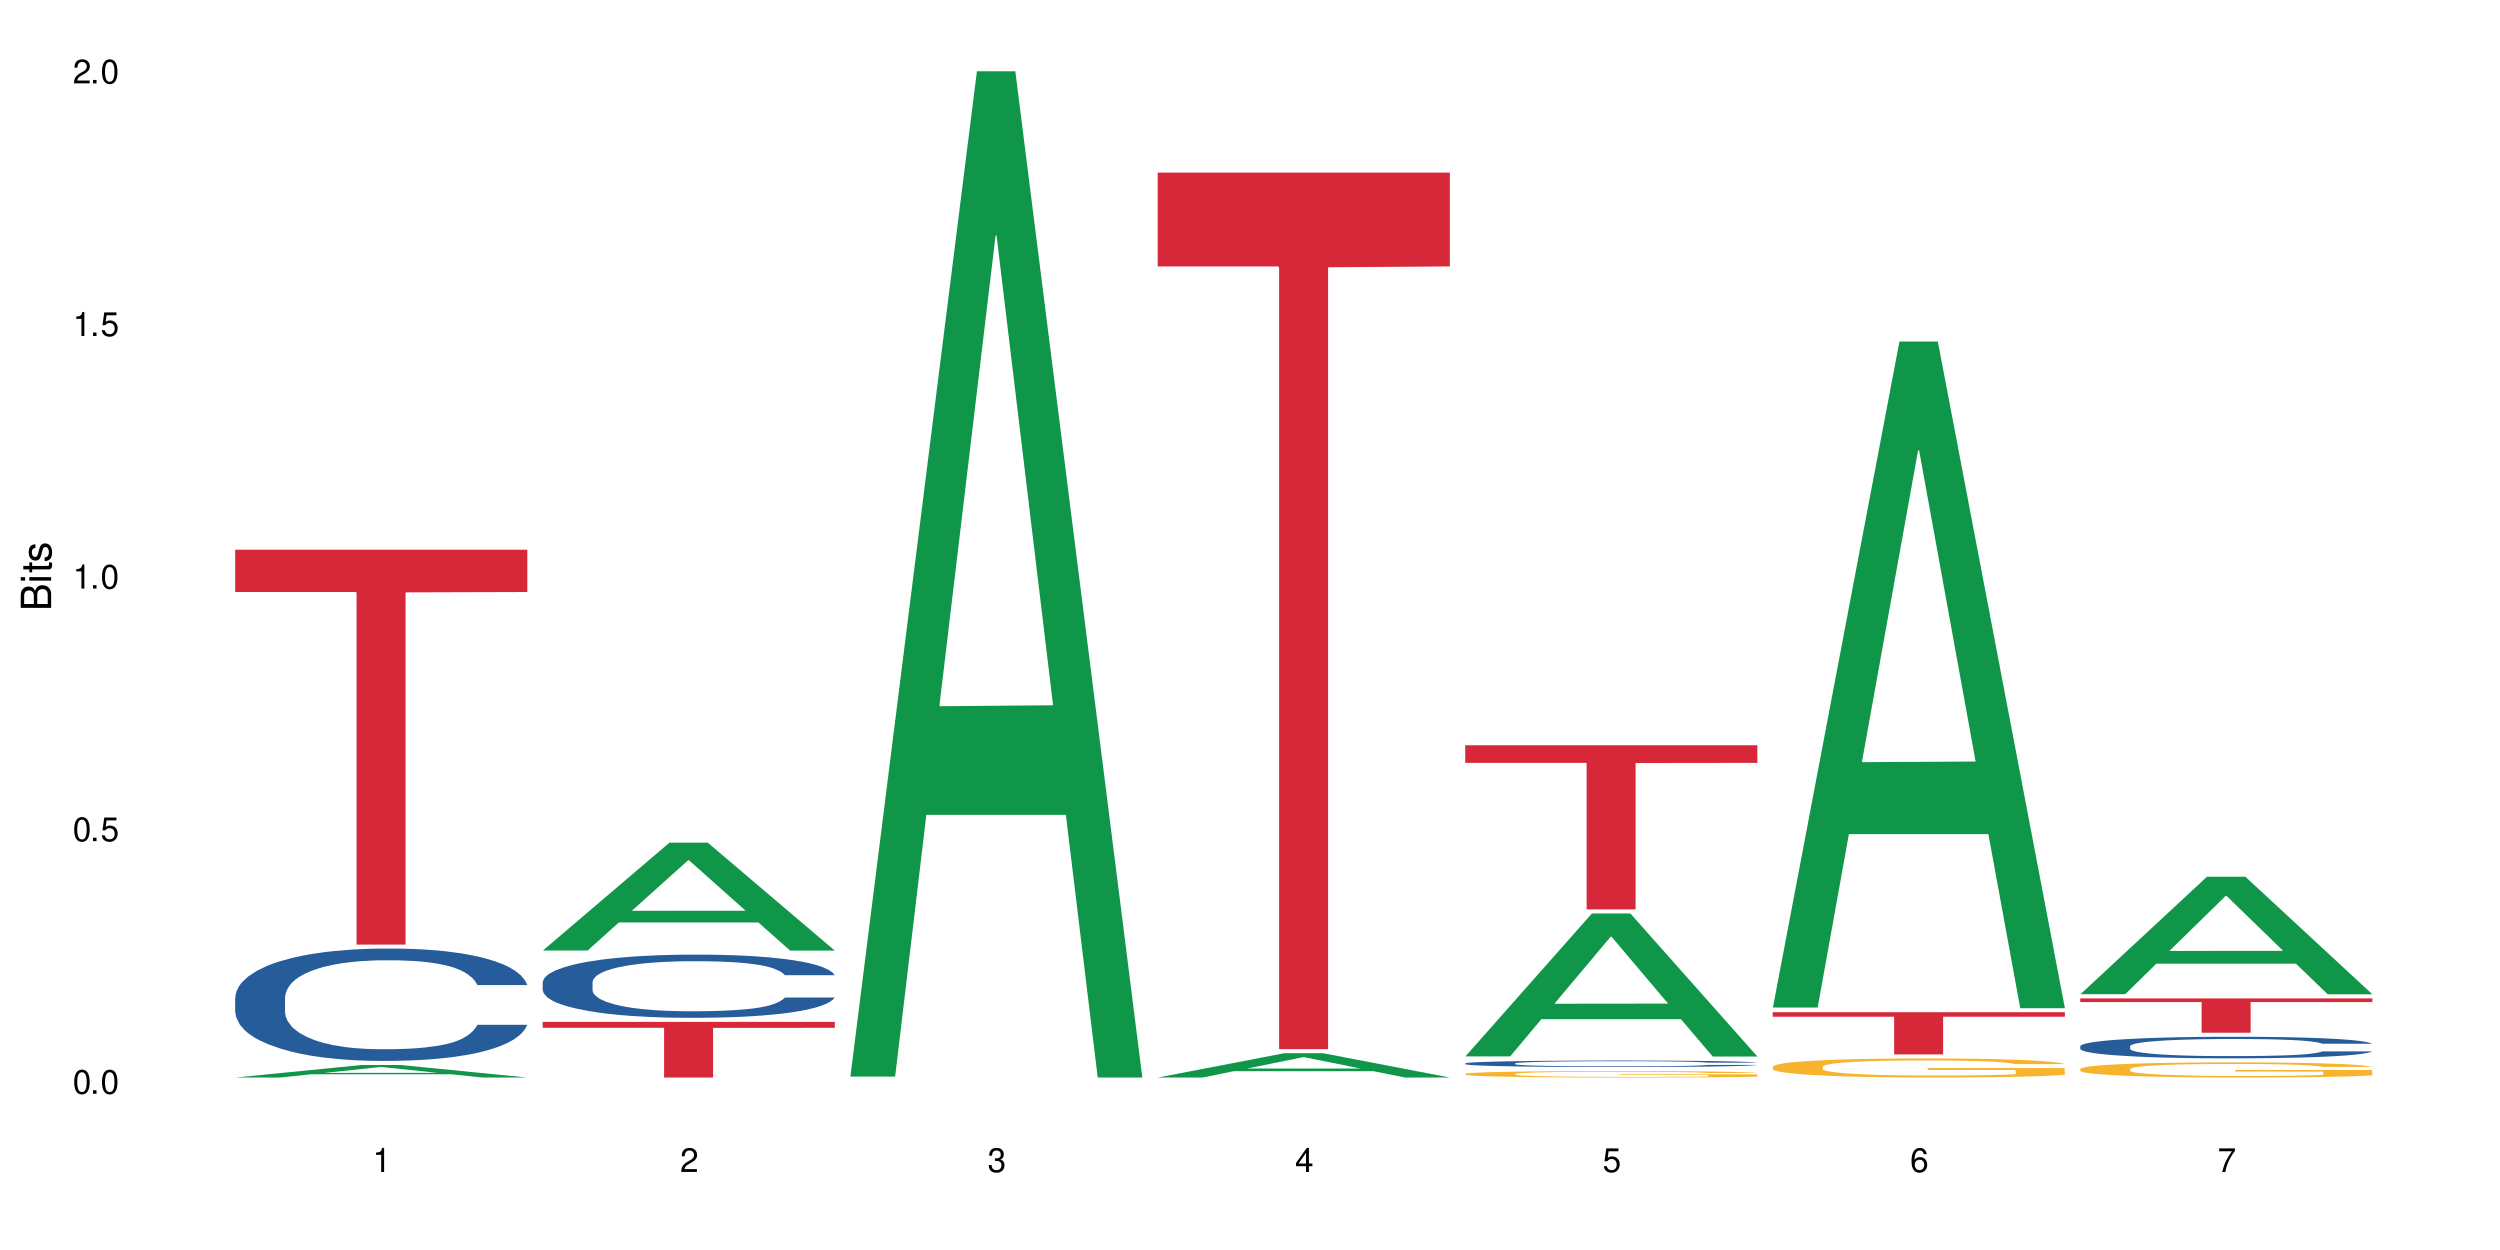 <?xml version="1.0" encoding="UTF-8"?>
<svg xmlns="http://www.w3.org/2000/svg" xmlns:xlink="http://www.w3.org/1999/xlink" width="720" height="360" viewBox="0 0 720 360">
<defs>
<g>
<g id="glyph-0-0">
</g>
<g id="glyph-0-1">
<path d="M 2.641 -6.938 C 2 -6.938 1.422 -6.656 1.078 -6.172 C 0.641 -5.562 0.406 -4.641 0.406 -3.359 C 0.406 -1.016 1.188 0.219 2.641 0.219 C 4.078 0.219 4.859 -1.016 4.859 -3.297 C 4.859 -4.641 4.656 -5.547 4.203 -6.172 C 3.844 -6.656 3.281 -6.938 2.641 -6.938 Z M 2.641 -6.188 C 3.547 -6.188 4 -5.25 4 -3.375 C 4 -1.406 3.562 -0.484 2.625 -0.484 C 1.734 -0.484 1.281 -1.438 1.281 -3.344 C 1.281 -5.25 1.734 -6.188 2.641 -6.188 Z M 2.641 -6.188 "/>
</g>
<g id="glyph-0-2">
<path d="M 1.828 -1 L 0.828 -1 L 0.828 0 L 1.828 0 Z M 1.828 -1 "/>
</g>
<g id="glyph-0-3">
<path d="M 4.562 -6.797 L 1.062 -6.797 L 0.547 -3.094 L 1.328 -3.094 C 1.719 -3.562 2.047 -3.734 2.578 -3.734 C 3.484 -3.734 4.062 -3.109 4.062 -2.094 C 4.062 -1.125 3.484 -0.531 2.578 -0.531 C 1.828 -0.531 1.375 -0.906 1.188 -1.672 L 0.328 -1.672 C 0.453 -1.109 0.547 -0.844 0.75 -0.594 C 1.125 -0.078 1.828 0.219 2.594 0.219 C 3.969 0.219 4.922 -0.781 4.922 -2.219 C 4.922 -3.562 4.031 -4.484 2.719 -4.484 C 2.25 -4.484 1.859 -4.359 1.469 -4.062 L 1.734 -5.969 L 4.562 -5.969 Z M 4.562 -6.797 "/>
</g>
<g id="glyph-0-4">
<path d="M 2.484 -4.938 L 2.484 0 L 3.328 0 L 3.328 -6.938 L 2.766 -6.938 C 2.469 -5.875 2.281 -5.734 0.984 -5.562 L 0.984 -4.938 Z M 2.484 -4.938 "/>
</g>
<g id="glyph-0-5">
<path d="M 4.859 -0.828 L 1.281 -0.828 C 1.359 -1.406 1.672 -1.781 2.5 -2.281 L 3.469 -2.828 C 4.406 -3.344 4.906 -4.062 4.906 -4.906 C 4.906 -5.484 4.672 -6.031 4.266 -6.406 C 3.859 -6.766 3.375 -6.938 2.719 -6.938 C 1.859 -6.938 1.219 -6.625 0.844 -6.031 C 0.609 -5.672 0.5 -5.234 0.484 -4.531 L 1.328 -4.531 C 1.359 -5.016 1.406 -5.281 1.531 -5.516 C 1.75 -5.938 2.188 -6.203 2.703 -6.203 C 3.469 -6.203 4.031 -5.641 4.031 -4.891 C 4.031 -4.344 3.719 -3.859 3.125 -3.516 L 2.234 -3 C 0.812 -2.172 0.406 -1.531 0.328 -0.016 L 4.859 -0.016 Z M 4.859 -0.828 "/>
</g>
<g id="glyph-0-6">
<path d="M 2.125 -3.188 L 2.578 -3.188 C 3.5 -3.188 3.984 -2.766 3.984 -1.922 C 3.984 -1.062 3.469 -0.531 2.594 -0.531 C 1.656 -0.531 1.203 -1 1.156 -2.016 L 0.312 -2.016 C 0.344 -1.453 0.438 -1.094 0.609 -0.781 C 0.953 -0.109 1.625 0.219 2.547 0.219 C 3.953 0.219 4.859 -0.625 4.859 -1.938 C 4.859 -2.828 4.516 -3.297 3.703 -3.594 C 4.344 -3.844 4.656 -4.328 4.656 -5.031 C 4.656 -6.219 3.875 -6.938 2.578 -6.938 C 1.203 -6.938 0.484 -6.172 0.453 -4.703 L 1.297 -4.703 C 1.312 -5.125 1.344 -5.359 1.453 -5.578 C 1.641 -5.969 2.062 -6.203 2.594 -6.203 C 3.344 -6.203 3.797 -5.75 3.797 -5 C 3.797 -4.516 3.609 -4.219 3.25 -4.047 C 3.016 -3.953 2.703 -3.922 2.125 -3.906 Z M 2.125 -3.188 "/>
</g>
<g id="glyph-0-7">
<path d="M 3.141 -1.672 L 3.141 0 L 3.984 0 L 3.984 -1.672 L 4.984 -1.672 L 4.984 -2.438 L 3.984 -2.438 L 3.984 -6.938 L 3.359 -6.938 L 0.266 -2.578 L 0.266 -1.672 Z M 3.141 -2.438 L 1 -2.438 L 3.141 -5.5 Z M 3.141 -2.438 "/>
</g>
<g id="glyph-0-8">
<path d="M 4.781 -5.125 C 4.609 -6.266 3.891 -6.938 2.844 -6.938 C 2.094 -6.938 1.422 -6.578 1.031 -5.953 C 0.594 -5.266 0.406 -4.422 0.406 -3.172 C 0.406 -2 0.578 -1.25 0.984 -0.641 C 1.359 -0.078 1.953 0.219 2.703 0.219 C 3.984 0.219 4.922 -0.75 4.922 -2.094 C 4.922 -3.375 4.062 -4.281 2.844 -4.281 C 2.172 -4.281 1.641 -4.031 1.281 -3.516 C 1.281 -5.234 1.828 -6.188 2.797 -6.188 C 3.391 -6.188 3.797 -5.797 3.938 -5.125 Z M 2.734 -3.531 C 3.547 -3.531 4.062 -2.953 4.062 -2.031 C 4.062 -1.156 3.484 -0.531 2.703 -0.531 C 1.922 -0.531 1.328 -1.188 1.328 -2.078 C 1.328 -2.938 1.906 -3.531 2.734 -3.531 Z M 2.734 -3.531 "/>
</g>
<g id="glyph-0-9">
<path d="M 4.984 -6.797 L 0.438 -6.797 L 0.438 -5.969 L 4.109 -5.969 C 2.5 -3.656 1.828 -2.234 1.328 0 L 2.219 0 C 2.594 -2.172 3.453 -4.047 4.984 -6.094 Z M 4.984 -6.797 "/>
</g>
<g id="glyph-1-0">
</g>
<g id="glyph-1-1">
<path d="M 0 -0.953 L 0 -4.891 C 0 -5.719 -0.234 -6.344 -0.734 -6.797 C -1.188 -7.234 -1.812 -7.469 -2.5 -7.469 C -3.547 -7.469 -4.188 -7 -4.625 -5.875 C -4.984 -6.688 -5.625 -7.094 -6.531 -7.094 C -7.172 -7.094 -7.734 -6.859 -8.141 -6.391 C -8.562 -5.922 -8.75 -5.344 -8.75 -4.5 L -8.75 -0.953 Z M -4.984 -2.062 L -7.766 -2.062 L -7.766 -4.219 C -7.766 -4.844 -7.688 -5.203 -7.453 -5.5 C -7.219 -5.812 -6.859 -5.969 -6.375 -5.969 C -5.891 -5.969 -5.531 -5.812 -5.297 -5.5 C -5.062 -5.203 -4.984 -4.844 -4.984 -4.219 Z M -0.984 -2.062 L -4 -2.062 L -4 -4.781 C -4 -5.766 -3.438 -6.359 -2.484 -6.359 C -1.547 -6.359 -0.984 -5.766 -0.984 -4.781 Z M -0.984 -2.062 "/>
</g>
<g id="glyph-1-2">
<path d="M -6.281 -1.797 L -6.281 -0.797 L 0 -0.797 L 0 -1.797 Z M -8.75 -1.797 L -8.75 -0.797 L -7.484 -0.797 L -7.484 -1.797 Z M -8.75 -1.797 "/>
</g>
<g id="glyph-1-3">
<path d="M -6.281 -3.047 L -6.281 -2.016 L -8.016 -2.016 L -8.016 -1.016 L -6.281 -1.016 L -6.281 -0.172 L -5.469 -0.172 L -5.469 -1.016 L -0.719 -1.016 C -0.078 -1.016 0.281 -1.453 0.281 -2.234 C 0.281 -2.5 0.25 -2.719 0.188 -3.047 L -0.641 -3.047 C -0.609 -2.906 -0.594 -2.766 -0.594 -2.562 C -0.594 -2.141 -0.719 -2.016 -1.156 -2.016 L -5.469 -2.016 L -5.469 -3.047 Z M -6.281 -3.047 "/>
</g>
<g id="glyph-1-4">
<path d="M -4.531 -5.25 C -5.766 -5.25 -6.469 -4.422 -6.469 -2.969 C -6.469 -1.516 -5.719 -0.562 -4.547 -0.562 C -3.562 -0.562 -3.094 -1.062 -2.734 -2.562 L -2.516 -3.484 C -2.344 -4.188 -2.094 -4.469 -1.641 -4.469 C -1.047 -4.469 -0.641 -3.875 -0.641 -3 C -0.641 -2.453 -0.797 -2 -1.062 -1.75 C -1.25 -1.594 -1.422 -1.531 -1.875 -1.469 L -1.875 -0.406 C -0.422 -0.453 0.281 -1.266 0.281 -2.922 C 0.281 -4.5 -0.5 -5.516 -1.719 -5.516 C -2.656 -5.516 -3.172 -4.984 -3.469 -3.734 L -3.703 -2.766 C -3.891 -1.953 -4.156 -1.609 -4.594 -1.609 C -5.188 -1.609 -5.547 -2.125 -5.547 -2.938 C -5.547 -3.75 -5.203 -4.172 -4.531 -4.203 Z M -4.531 -5.25 "/>
</g>
</g>
</defs>
<rect x="-72" y="-36" width="864" height="432" fill="rgb(100%, 100%, 100%)" fill-opacity="1"/>
<path fill-rule="nonzero" fill="rgb(6.275%, 58.824%, 28.235%)" fill-opacity="1" d="M 67.73 310.328 L 67.82 310.324 L 104.227 306.711 L 115.281 306.711 L 151.867 310.332 L 139.012 310.332 L 129.844 309.387 L 89.664 309.387 L 80.676 310.328 L 67.73 310.328 L 93.527 308.996 L 126.156 308.992 L 109.887 307.301 L 109.707 307.297 L 109.527 307.309 L 93.438 308.992 L 93.527 308.996 Z M 67.73 310.328 "/>
<path fill-rule="nonzero" fill="rgb(14.51%, 36.078%, 60%)" fill-opacity="1" d="M 67.73 287.277 L 67.832 287.246 L 67.832 286.535 L 68.141 285.414 L 68.859 283.996 L 69.578 283.02 L 71.426 281.273 L 73.988 279.59 L 76.656 278.289 L 78.605 277.52 L 80.352 276.93 L 84.352 275.836 L 86.918 275.273 L 89.688 274.77 L 93.074 274.27 L 95.535 273.973 L 101.078 273.5 L 105.18 273.293 L 108.363 273.203 L 115.238 273.203 L 119.34 273.32 L 122.316 273.469 L 125.598 273.707 L 128.371 273.973 L 133.191 274.621 L 137.5 275.449 L 139.449 275.922 L 142.527 276.84 L 144.891 277.727 L 146.531 278.496 L 148.379 279.59 L 150.02 280.918 L 151.25 282.426 L 151.867 283.699 L 137.5 283.699 L 136.785 282.516 L 135.961 281.598 L 134.422 280.387 L 132.883 279.531 L 130.73 278.672 L 128.781 278.109 L 126.113 277.551 L 123.754 277.195 L 121.289 276.93 L 118.93 276.75 L 114.414 276.574 L 109.184 276.574 L 107.234 276.633 L 103.23 276.871 L 101.078 277.078 L 98 277.488 L 95.844 277.875 L 93.281 278.465 L 91.535 278.969 L 89.379 279.738 L 87.84 280.418 L 86.098 281.391 L 85.07 282.133 L 84.148 282.961 L 83.328 283.934 L 82.711 284.969 L 82.301 286.062 L 82.094 287.129 L 82.094 291.711 L 82.301 292.773 L 82.812 294.016 L 84.148 295.82 L 86.098 297.387 L 88.355 298.629 L 90.508 299.516 L 91.742 299.93 L 93.383 300.402 L 95.945 300.992 L 99.641 301.586 L 101.797 301.82 L 105.078 302.059 L 108.465 302.176 L 112.98 302.176 L 116.98 302.059 L 119.648 301.91 L 122.418 301.672 L 126.215 301.172 L 128.574 300.699 L 130.629 300.137 L 132.168 299.574 L 133.191 299.102 L 134.73 298.184 L 135.961 297.18 L 136.887 296.145 L 137.5 295.141 L 151.867 295.141 L 151.25 296.32 L 150.328 297.477 L 149.402 298.332 L 147.969 299.367 L 146.324 300.285 L 143.965 301.316 L 142.016 302 L 139.449 302.738 L 137.09 303.301 L 134.527 303.801 L 130.73 304.395 L 128.266 304.688 L 125.598 304.953 L 122.418 305.191 L 118.418 305.398 L 114.109 305.516 L 110.105 305.547 L 105.797 305.488 L 102.617 305.367 L 98.41 305.102 L 93.176 304.57 L 89.379 304.008 L 86.406 303.445 L 83.84 302.855 L 80.969 302.059 L 77.273 300.758 L 75.016 299.75 L 73.477 298.922 L 71.734 297.77 L 70.5 296.734 L 69.066 295.082 L 68.039 292.98 L 67.73 291.355 Z M 67.73 287.277 "/>
<path fill-rule="nonzero" fill="rgb(83.922%, 15.686%, 22.353%)" fill-opacity="1" d="M 67.73 158.324 L 151.867 158.324 L 151.867 170.496 L 116.801 170.605 L 116.801 272.039 L 102.695 272.039 L 102.695 170.711 L 102.488 170.496 L 67.73 170.496 Z M 67.73 158.324 "/>
<path fill-rule="nonzero" fill="rgb(6.275%, 58.824%, 28.235%)" fill-opacity="1" d="M 156.293 273.754 L 156.383 273.723 L 192.789 242.695 L 203.844 242.695 L 240.43 273.781 L 227.574 273.781 L 218.406 265.668 L 178.227 265.668 L 169.238 273.754 L 156.293 273.754 L 182.094 262.312 L 214.723 262.281 L 198.453 247.777 L 198.273 247.746 L 198.094 247.836 L 182.004 262.281 L 182.094 262.312 Z M 156.293 273.754 "/>
<path fill-rule="nonzero" fill="rgb(14.51%, 36.078%, 60%)" fill-opacity="1" d="M 156.293 282.859 L 156.398 282.844 L 156.398 282.445 L 156.703 281.812 L 157.422 281.016 L 158.141 280.465 L 159.988 279.484 L 162.555 278.539 L 165.223 277.805 L 167.172 277.375 L 168.914 277.043 L 172.918 276.426 L 175.48 276.109 L 178.25 275.828 L 181.637 275.547 L 184.102 275.379 L 189.641 275.113 L 193.746 274.996 L 196.926 274.945 L 203.801 274.945 L 207.902 275.012 L 210.879 275.098 L 214.164 275.23 L 216.934 275.379 L 221.754 275.746 L 226.066 276.211 L 228.016 276.477 L 231.094 276.992 L 233.453 277.488 L 235.094 277.922 L 236.941 278.539 L 238.582 279.285 L 239.812 280.133 L 240.43 280.848 L 226.066 280.848 L 225.348 280.184 L 224.527 279.668 L 222.988 278.984 L 221.449 278.504 L 219.293 278.023 L 217.344 277.707 L 214.676 277.391 L 212.316 277.191 L 209.855 277.043 L 207.492 276.941 L 202.98 276.84 L 197.746 276.84 L 195.797 276.875 L 191.797 277.008 L 189.641 277.125 L 186.562 277.355 L 184.406 277.574 L 181.844 277.906 L 180.098 278.188 L 177.945 278.621 L 176.406 279.004 L 174.66 279.551 L 173.633 279.969 L 172.711 280.434 L 171.891 280.98 L 171.273 281.562 L 170.863 282.18 L 170.66 282.777 L 170.66 285.352 L 170.863 285.953 L 171.379 286.648 L 172.711 287.664 L 174.66 288.543 L 176.918 289.242 L 179.074 289.742 L 180.305 289.973 L 181.945 290.238 L 184.512 290.574 L 188.203 290.906 L 190.359 291.039 L 193.641 291.172 L 197.027 291.238 L 201.543 291.238 L 205.543 291.172 L 208.211 291.09 L 210.98 290.953 L 214.777 290.672 L 217.137 290.406 L 219.191 290.09 L 220.73 289.773 L 221.754 289.508 L 223.293 288.992 L 224.527 288.43 L 225.449 287.848 L 226.066 287.281 L 240.43 287.281 L 239.812 287.945 L 238.891 288.594 L 237.969 289.078 L 236.531 289.66 L 234.891 290.172 L 232.527 290.754 L 230.578 291.137 L 228.016 291.555 L 225.656 291.871 L 223.09 292.152 L 219.293 292.484 L 216.832 292.652 L 214.164 292.801 L 210.98 292.934 L 206.98 293.051 L 202.672 293.117 L 198.668 293.133 L 194.359 293.098 L 191.18 293.031 L 186.973 292.883 L 181.738 292.586 L 177.945 292.27 L 174.969 291.953 L 172.402 291.621 L 169.531 291.172 L 165.836 290.441 L 163.578 289.875 L 162.039 289.41 L 160.297 288.762 L 159.066 288.18 L 157.629 287.246 L 156.602 286.066 L 156.293 285.152 Z M 156.293 282.859 "/>
<path fill-rule="nonzero" fill="rgb(83.922%, 15.686%, 22.353%)" fill-opacity="1" d="M 156.293 294.297 L 240.43 294.297 L 240.43 296.012 L 205.363 296.027 L 205.363 310.332 L 191.258 310.332 L 191.258 296.043 L 191.051 296.012 L 156.293 296.012 Z M 156.293 294.297 "/>
<path fill-rule="nonzero" fill="rgb(6.275%, 58.824%, 28.235%)" fill-opacity="1" d="M 244.859 310.059 L 244.949 309.789 L 281.352 20.527 L 292.41 20.527 L 328.992 310.332 L 316.141 310.332 L 306.969 234.684 L 266.789 234.684 L 257.801 310.059 L 244.859 310.059 L 270.656 203.391 L 303.285 203.117 L 287.016 67.875 L 286.836 67.602 L 286.656 68.418 L 270.566 203.117 L 270.656 203.391 Z M 244.859 310.059 "/>
<path fill-rule="nonzero" fill="rgb(6.275%, 58.824%, 28.235%)" fill-opacity="1" d="M 333.422 310.324 L 333.512 310.32 L 369.914 303.316 L 380.973 303.316 L 417.555 310.332 L 404.703 310.332 L 395.535 308.5 L 355.355 308.5 L 346.363 310.324 L 333.422 310.324 L 359.219 307.742 L 391.848 307.738 L 375.578 304.461 L 375.398 304.457 L 375.219 304.477 L 359.129 307.738 L 359.219 307.742 Z M 333.422 310.324 "/>
<path fill-rule="nonzero" fill="rgb(83.922%, 15.686%, 22.353%)" fill-opacity="1" d="M 333.422 49.715 L 417.555 49.715 L 417.555 76.734 L 382.492 76.973 L 382.492 302.152 L 368.383 302.152 L 368.383 77.211 L 368.18 76.734 L 333.422 76.734 Z M 333.422 49.715 "/>
<path fill-rule="nonzero" fill="rgb(6.275%, 58.824%, 28.235%)" fill-opacity="1" d="M 421.984 304.242 L 422.074 304.203 L 458.48 263.07 L 469.535 263.07 L 506.121 304.277 L 493.266 304.277 L 484.098 293.523 L 443.918 293.523 L 434.93 304.242 L 421.984 304.242 L 447.781 289.074 L 480.41 289.035 L 464.141 269.805 L 463.961 269.766 L 463.781 269.879 L 447.691 289.035 L 447.781 289.074 Z M 421.984 304.242 "/>
<path fill-rule="nonzero" fill="rgb(14.51%, 36.078%, 60%)" fill-opacity="1" d="M 421.984 306.254 L 422.086 306.25 L 422.086 306.211 L 422.395 306.145 L 423.113 306.066 L 423.832 306.008 L 425.68 305.906 L 428.242 305.812 L 430.91 305.734 L 432.859 305.691 L 434.605 305.656 L 438.605 305.594 L 441.172 305.562 L 443.941 305.535 L 447.328 305.504 L 449.789 305.488 L 455.332 305.461 L 459.434 305.449 L 462.617 305.441 L 469.488 305.441 L 473.594 305.449 L 476.57 305.457 L 479.852 305.473 L 482.625 305.488 L 487.445 305.523 L 491.754 305.574 L 493.703 305.602 L 496.781 305.652 L 499.145 305.703 L 500.785 305.746 L 502.633 305.812 L 504.273 305.887 L 505.504 305.973 L 506.121 306.047 L 491.754 306.047 L 491.035 305.98 L 490.215 305.926 L 488.676 305.855 L 487.137 305.809 L 484.984 305.758 L 483.035 305.727 L 480.367 305.695 L 478.008 305.672 L 475.543 305.656 L 473.184 305.648 L 468.668 305.637 L 463.438 305.637 L 461.488 305.641 L 457.484 305.652 L 455.332 305.668 L 452.254 305.691 L 450.098 305.711 L 447.531 305.746 L 445.789 305.773 L 443.633 305.82 L 442.094 305.859 L 440.352 305.914 L 439.324 305.957 L 438.402 306.004 L 437.582 306.062 L 436.965 306.121 L 436.555 306.184 L 436.348 306.246 L 436.348 306.508 L 436.555 306.57 L 437.066 306.641 L 438.402 306.746 L 440.352 306.836 L 442.609 306.906 L 444.762 306.957 L 445.992 306.98 L 447.637 307.008 L 450.199 307.043 L 453.895 307.078 L 456.051 307.09 L 459.332 307.105 L 462.719 307.113 L 467.234 307.113 L 471.234 307.105 L 473.902 307.098 L 476.672 307.082 L 480.469 307.055 L 482.828 307.027 L 484.879 306.996 L 486.418 306.961 L 487.445 306.934 L 488.984 306.883 L 490.215 306.824 L 491.141 306.766 L 491.754 306.707 L 506.121 306.707 L 505.504 306.773 L 504.582 306.84 L 503.656 306.891 L 502.223 306.949 L 500.578 307.004 L 498.219 307.062 L 496.27 307.102 L 493.703 307.145 L 491.344 307.176 L 488.781 307.207 L 484.984 307.238 L 482.52 307.258 L 479.852 307.273 L 476.672 307.285 L 472.672 307.297 L 468.363 307.305 L 464.359 307.305 L 460.051 307.301 L 456.871 307.297 L 452.664 307.281 L 447.43 307.25 L 443.633 307.219 L 440.66 307.184 L 438.094 307.152 L 435.219 307.105 L 431.527 307.031 L 429.27 306.973 L 427.73 306.926 L 425.984 306.859 L 424.754 306.797 L 423.32 306.703 L 422.293 306.582 L 421.984 306.488 Z M 421.984 306.254 "/>
<path fill-rule="nonzero" fill="rgb(96.863%, 70.196%, 16.863%)" fill-opacity="1" d="M 421.984 309.266 L 422.086 309.266 L 422.086 309.23 L 422.496 309.156 L 423.523 309.051 L 424.859 308.965 L 426.293 308.895 L 427.219 308.859 L 428.758 308.809 L 430.09 308.77 L 433.477 308.695 L 437.785 308.621 L 440.145 308.594 L 442.812 308.562 L 446.609 308.531 L 448.355 308.52 L 453.688 308.492 L 459.742 308.477 L 466.41 308.469 L 469.488 308.473 L 473.695 308.477 L 479.441 308.496 L 482.727 308.516 L 485.293 308.531 L 487.957 308.555 L 491.242 308.586 L 494.32 308.629 L 496.781 308.668 L 499.246 308.719 L 501.297 308.773 L 503.043 308.832 L 504.582 308.906 L 505.504 308.965 L 506.121 309.023 L 491.859 309.023 L 491.035 308.965 L 490.113 308.918 L 488.574 308.863 L 487.035 308.82 L 485.496 308.789 L 482.625 308.746 L 480.16 308.719 L 477.082 308.695 L 474.105 308.68 L 470.723 308.668 L 468.668 308.664 L 463.23 308.664 L 458.305 308.676 L 455.434 308.691 L 453.383 308.703 L 450.508 308.73 L 448.766 308.75 L 447.738 308.766 L 444.66 308.816 L 442.609 308.863 L 441.48 308.898 L 440.043 308.949 L 439.016 308.992 L 437.887 309.062 L 437.273 309.113 L 436.453 309.227 L 436.348 309.535 L 436.656 309.598 L 437.273 309.668 L 438.094 309.73 L 439.324 309.793 L 440.555 309.844 L 442.711 309.91 L 444.559 309.953 L 445.992 309.984 L 448.766 310.031 L 449.895 310.047 L 452.562 310.074 L 455.332 310.098 L 458.715 310.121 L 461.281 310.129 L 465.387 310.137 L 470.617 310.137 L 476.773 310.129 L 480.676 310.113 L 483.34 310.102 L 485.086 310.09 L 487.242 310.07 L 488.781 310.055 L 490.215 310.035 L 491.961 310.004 L 491.961 309.598 L 466.617 309.598 L 466.617 309.406 L 506.016 309.406 L 506.121 310.07 L 503.965 310.117 L 501.297 310.16 L 498.73 310.195 L 496.066 310.223 L 492.27 310.258 L 489.191 310.277 L 484.469 310.301 L 480.16 310.316 L 475.645 310.324 L 471.645 310.332 L 466.926 310.332 L 462.719 310.328 L 458.203 310.32 L 454.613 310.305 L 451.328 310.289 L 448.047 310.266 L 443.941 310.23 L 441.273 310.203 L 435.734 310.125 L 433.27 310.078 L 431.629 310.043 L 429.988 310 L 428.242 309.949 L 426.602 309.891 L 425.371 309.84 L 424.242 309.781 L 423.422 309.723 L 422.602 309.648 L 422.191 309.586 L 421.984 309.531 Z M 421.984 309.266 "/>
<path fill-rule="nonzero" fill="rgb(83.922%, 15.686%, 22.353%)" fill-opacity="1" d="M 421.984 214.645 L 506.121 214.645 L 506.121 219.703 L 471.055 219.746 L 471.055 261.906 L 456.945 261.906 L 456.945 219.793 L 456.742 219.703 L 421.984 219.703 Z M 421.984 214.645 "/>
<path fill-rule="nonzero" fill="rgb(6.275%, 58.824%, 28.235%)" fill-opacity="1" d="M 510.547 290.172 L 510.637 289.988 L 547.043 98.355 L 558.098 98.355 L 594.684 290.352 L 581.828 290.352 L 572.66 240.234 L 532.48 240.234 L 523.492 290.172 L 510.547 290.172 L 536.348 219.5 L 568.977 219.32 L 552.707 129.723 L 552.527 129.543 L 552.348 130.082 L 536.258 219.32 L 536.348 219.5 Z M 510.547 290.172 "/>
<path fill-rule="nonzero" fill="rgb(96.863%, 70.196%, 16.863%)" fill-opacity="1" d="M 510.547 307.191 L 510.652 307.184 L 510.652 307.086 L 511.062 306.859 L 512.086 306.547 L 513.422 306.293 L 514.855 306.09 L 515.781 305.984 L 517.32 305.836 L 518.652 305.723 L 522.039 305.5 L 526.348 305.289 L 528.707 305.195 L 531.375 305.113 L 535.172 305.016 L 536.918 304.98 L 542.254 304.902 L 548.305 304.852 L 554.977 304.836 L 558.055 304.84 L 562.262 304.859 L 568.008 304.914 L 571.289 304.965 L 573.855 305.016 L 576.523 305.082 L 579.805 305.184 L 582.883 305.301 L 585.348 305.422 L 587.809 305.574 L 589.859 305.734 L 591.605 305.91 L 593.145 306.121 L 594.066 306.297 L 594.684 306.473 L 580.422 306.473 L 579.602 306.297 L 578.676 306.16 L 577.137 305.996 L 575.598 305.875 L 574.059 305.781 L 571.188 305.648 L 568.723 305.57 L 565.645 305.5 L 562.672 305.453 L 559.285 305.422 L 557.234 305.414 L 551.793 305.414 L 546.871 305.449 L 543.996 305.488 L 541.945 305.527 L 539.07 305.605 L 537.328 305.664 L 536.301 305.703 L 533.223 305.859 L 531.172 306 L 530.043 306.094 L 528.605 306.246 L 527.582 306.383 L 526.453 306.582 L 525.836 306.734 L 525.016 307.074 L 524.914 307.977 L 525.219 308.168 L 525.836 308.375 L 526.656 308.555 L 527.887 308.746 L 529.121 308.891 L 531.273 309.086 L 533.121 309.219 L 534.559 309.305 L 537.328 309.438 L 538.457 309.484 L 541.125 309.574 L 543.895 309.645 L 547.281 309.703 L 549.844 309.734 L 553.949 309.762 L 559.184 309.762 L 565.34 309.73 L 569.238 309.691 L 571.906 309.648 L 573.648 309.613 L 575.805 309.559 L 577.344 309.508 L 578.781 309.453 L 580.523 309.367 L 580.523 308.168 L 555.18 308.164 L 555.18 307.602 L 594.582 307.598 L 594.684 309.559 L 592.527 309.695 L 589.859 309.824 L 587.297 309.926 L 584.629 310.012 L 580.832 310.105 L 577.754 310.168 L 573.035 310.238 L 568.723 310.281 L 564.211 310.312 L 560.207 310.328 L 555.488 310.332 L 551.281 310.324 L 546.766 310.293 L 543.176 310.254 L 539.895 310.203 L 536.609 310.137 L 532.504 310.031 L 529.836 309.945 L 527.066 309.84 L 524.297 309.715 L 521.836 309.578 L 520.191 309.473 L 518.551 309.355 L 516.809 309.203 L 515.164 309.031 L 513.934 308.875 L 512.805 308.699 L 511.984 308.535 L 511.164 308.309 L 510.754 308.129 L 510.547 307.973 Z M 510.547 307.191 "/>
<path fill-rule="nonzero" fill="rgb(83.922%, 15.686%, 22.353%)" fill-opacity="1" d="M 510.547 291.516 L 594.684 291.516 L 594.684 292.816 L 559.617 292.828 L 559.617 303.672 L 545.512 303.672 L 545.512 292.84 L 545.305 292.816 L 510.547 292.816 Z M 510.547 291.516 "/>
<path fill-rule="nonzero" fill="rgb(6.275%, 58.824%, 28.235%)" fill-opacity="1" d="M 599.113 286.336 L 599.203 286.305 L 635.605 252.504 L 646.664 252.504 L 683.246 286.367 L 670.395 286.367 L 661.223 277.527 L 621.043 277.527 L 612.055 286.336 L 599.113 286.336 L 624.91 273.871 L 657.539 273.84 L 641.27 258.039 L 641.09 258.008 L 640.91 258.102 L 624.82 273.84 L 624.91 273.871 Z M 599.113 286.336 "/>
<path fill-rule="nonzero" fill="rgb(14.51%, 36.078%, 60%)" fill-opacity="1" d="M 599.113 301.293 L 599.215 301.289 L 599.215 301.152 L 599.523 300.938 L 600.238 300.664 L 600.957 300.477 L 602.805 300.141 L 605.371 299.816 L 608.039 299.57 L 609.988 299.422 L 611.73 299.309 L 615.734 299.098 L 618.297 298.988 L 621.07 298.895 L 624.453 298.797 L 626.918 298.738 L 632.457 298.648 L 636.562 298.609 L 639.742 298.594 L 646.617 298.594 L 650.723 298.613 L 653.695 298.645 L 656.98 298.688 L 659.75 298.738 L 664.574 298.863 L 668.883 299.023 L 670.832 299.113 L 673.91 299.289 L 676.27 299.461 L 677.91 299.609 L 679.758 299.816 L 681.398 300.074 L 682.633 300.363 L 683.246 300.605 L 668.883 300.605 L 668.164 300.379 L 667.344 300.203 L 665.805 299.973 L 664.266 299.809 L 662.109 299.641 L 660.16 299.535 L 657.492 299.426 L 655.133 299.359 L 652.672 299.309 L 650.312 299.273 L 645.797 299.238 L 640.562 299.238 L 638.613 299.25 L 634.613 299.297 L 632.457 299.336 L 629.379 299.414 L 627.227 299.488 L 624.66 299.602 L 622.914 299.699 L 620.762 299.848 L 619.223 299.977 L 617.477 300.164 L 616.453 300.305 L 615.527 300.465 L 614.707 300.652 L 614.09 300.852 L 613.68 301.062 L 613.477 301.266 L 613.477 302.145 L 613.68 302.352 L 614.195 302.59 L 615.527 302.934 L 617.477 303.234 L 619.734 303.473 L 621.891 303.645 L 623.121 303.723 L 624.762 303.812 L 627.328 303.93 L 631.02 304.043 L 633.176 304.086 L 636.461 304.133 L 639.844 304.156 L 644.359 304.156 L 648.359 304.133 L 651.027 304.105 L 653.801 304.059 L 657.594 303.961 L 659.957 303.871 L 662.008 303.762 L 663.547 303.656 L 664.574 303.566 L 666.113 303.387 L 667.344 303.195 L 668.266 302.996 L 668.883 302.805 L 683.246 302.805 L 682.633 303.031 L 681.707 303.254 L 680.785 303.418 L 679.348 303.617 L 677.707 303.793 L 675.348 303.992 L 673.398 304.121 L 670.832 304.262 L 668.473 304.371 L 665.906 304.469 L 662.109 304.582 L 659.648 304.637 L 656.98 304.688 L 653.801 304.734 L 649.797 304.773 L 645.488 304.797 L 641.488 304.801 L 637.176 304.789 L 633.996 304.77 L 629.789 304.719 L 624.559 304.613 L 620.762 304.508 L 617.785 304.398 L 615.219 304.285 L 612.348 304.133 L 608.652 303.883 L 606.395 303.691 L 604.855 303.531 L 603.113 303.309 L 601.883 303.109 L 600.445 302.793 L 599.418 302.391 L 599.113 302.078 Z M 599.113 301.293 "/>
<path fill-rule="nonzero" fill="rgb(96.863%, 70.196%, 16.863%)" fill-opacity="1" d="M 599.113 307.836 L 599.215 307.832 L 599.215 307.754 L 599.625 307.574 L 600.652 307.324 L 601.984 307.121 L 603.422 306.961 L 604.344 306.879 L 605.883 306.758 L 607.219 306.672 L 610.602 306.492 L 614.914 306.324 L 617.273 306.254 L 619.941 306.184 L 623.738 306.109 L 625.48 306.082 L 630.816 306.02 L 636.871 305.977 L 643.539 305.965 L 646.617 305.969 L 650.824 305.984 L 656.57 306.031 L 659.852 306.07 L 662.418 306.109 L 665.086 306.16 L 668.367 306.242 L 671.445 306.336 L 673.91 306.434 L 676.371 306.551 L 678.426 306.68 L 680.168 306.82 L 681.707 306.988 L 682.633 307.125 L 683.246 307.266 L 668.984 307.266 L 668.164 307.125 L 667.242 307.02 L 665.703 306.887 L 664.164 306.793 L 662.625 306.715 L 659.75 306.613 L 657.289 306.547 L 654.211 306.492 L 651.234 306.457 L 647.848 306.434 L 645.797 306.426 L 640.359 306.426 L 635.434 306.453 L 632.559 306.484 L 630.508 306.516 L 627.637 306.574 L 625.891 306.625 L 624.863 306.656 L 621.785 306.781 L 619.734 306.891 L 618.605 306.969 L 617.168 307.086 L 616.145 307.195 L 615.016 307.355 L 614.398 307.473 L 613.578 307.746 L 613.477 308.461 L 613.785 308.613 L 614.398 308.777 L 615.219 308.922 L 616.453 309.074 L 617.684 309.188 L 619.836 309.344 L 621.684 309.445 L 623.121 309.516 L 625.891 309.621 L 627.02 309.66 L 629.688 309.73 L 632.457 309.785 L 635.844 309.832 L 638.41 309.859 L 642.512 309.879 L 647.746 309.879 L 653.902 309.855 L 657.801 309.82 L 660.469 309.789 L 662.211 309.762 L 664.367 309.719 L 665.906 309.68 L 667.344 309.633 L 669.086 309.566 L 669.086 308.613 L 643.742 308.609 L 643.742 308.164 L 683.145 308.16 L 683.246 309.719 L 681.094 309.824 L 678.426 309.93 L 675.859 310.008 L 673.191 310.078 L 669.395 310.152 L 666.316 310.199 L 661.598 310.258 L 657.289 310.293 L 652.773 310.316 L 648.773 310.328 L 644.051 310.332 L 639.844 310.324 L 635.332 310.301 L 631.738 310.27 L 628.457 310.23 L 625.172 310.176 L 621.07 310.094 L 618.402 310.023 L 615.629 309.941 L 612.859 309.844 L 610.398 309.734 L 608.758 309.652 L 607.113 309.555 L 605.371 309.434 L 603.73 309.301 L 602.496 309.176 L 601.367 309.035 L 600.547 308.906 L 599.727 308.727 L 599.316 308.582 L 599.113 308.457 Z M 599.113 307.836 "/>
<path fill-rule="nonzero" fill="rgb(83.922%, 15.686%, 22.353%)" fill-opacity="1" d="M 599.113 287.531 L 683.246 287.531 L 683.246 288.59 L 648.184 288.602 L 648.184 297.43 L 634.074 297.43 L 634.074 288.609 L 633.871 288.59 L 599.113 288.59 Z M 599.113 287.531 "/>
<g fill="rgb(0%, 0%, 0%)" fill-opacity="1">
<use xlink:href="#glyph-0-1" x="20.965" y="314.993"/>
<use xlink:href="#glyph-0-2" x="25.965" y="314.993"/>
<use xlink:href="#glyph-0-1" x="28.965" y="314.993"/>
</g>
<g fill="rgb(0%, 0%, 0%)" fill-opacity="1">
<use xlink:href="#glyph-0-1" x="20.965" y="242.251"/>
<use xlink:href="#glyph-0-2" x="25.965" y="242.251"/>
<use xlink:href="#glyph-0-3" x="28.965" y="242.251"/>
</g>
<g fill="rgb(0%, 0%, 0%)" fill-opacity="1">
<use xlink:href="#glyph-0-4" x="20.965" y="169.509"/>
<use xlink:href="#glyph-0-2" x="25.965" y="169.509"/>
<use xlink:href="#glyph-0-1" x="28.965" y="169.509"/>
</g>
<g fill="rgb(0%, 0%, 0%)" fill-opacity="1">
<use xlink:href="#glyph-0-4" x="20.965" y="96.767"/>
<use xlink:href="#glyph-0-2" x="25.965" y="96.767"/>
<use xlink:href="#glyph-0-3" x="28.965" y="96.767"/>
</g>
<g fill="rgb(0%, 0%, 0%)" fill-opacity="1">
<use xlink:href="#glyph-0-5" x="20.965" y="24.024"/>
<use xlink:href="#glyph-0-2" x="25.965" y="24.024"/>
<use xlink:href="#glyph-0-1" x="28.965" y="24.024"/>
</g>
<g fill="rgb(0%, 0%, 0%)" fill-opacity="1">
<use xlink:href="#glyph-0-4" x="107.297" y="337.532"/>
</g>
<g fill="rgb(0%, 0%, 0%)" fill-opacity="1">
<use xlink:href="#glyph-0-5" x="195.863" y="337.532"/>
</g>
<g fill="rgb(0%, 0%, 0%)" fill-opacity="1">
<use xlink:href="#glyph-0-6" x="284.426" y="337.532"/>
</g>
<g fill="rgb(0%, 0%, 0%)" fill-opacity="1">
<use xlink:href="#glyph-0-7" x="372.988" y="337.532"/>
</g>
<g fill="rgb(0%, 0%, 0%)" fill-opacity="1">
<use xlink:href="#glyph-0-3" x="461.551" y="337.532"/>
</g>
<g fill="rgb(0%, 0%, 0%)" fill-opacity="1">
<use xlink:href="#glyph-0-8" x="550.117" y="337.532"/>
</g>
<g fill="rgb(0%, 0%, 0%)" fill-opacity="1">
<use xlink:href="#glyph-0-9" x="638.68" y="337.532"/>
</g>
<g fill="rgb(0%, 0%, 0%)" fill-opacity="1">
<use xlink:href="#glyph-1-1" x="14.725" y="176.012"/>
<use xlink:href="#glyph-1-2" x="14.725" y="168.012"/>
<use xlink:href="#glyph-1-3" x="14.725" y="165.012"/>
<use xlink:href="#glyph-1-4" x="14.725" y="162.012"/>
</g>
</svg>
